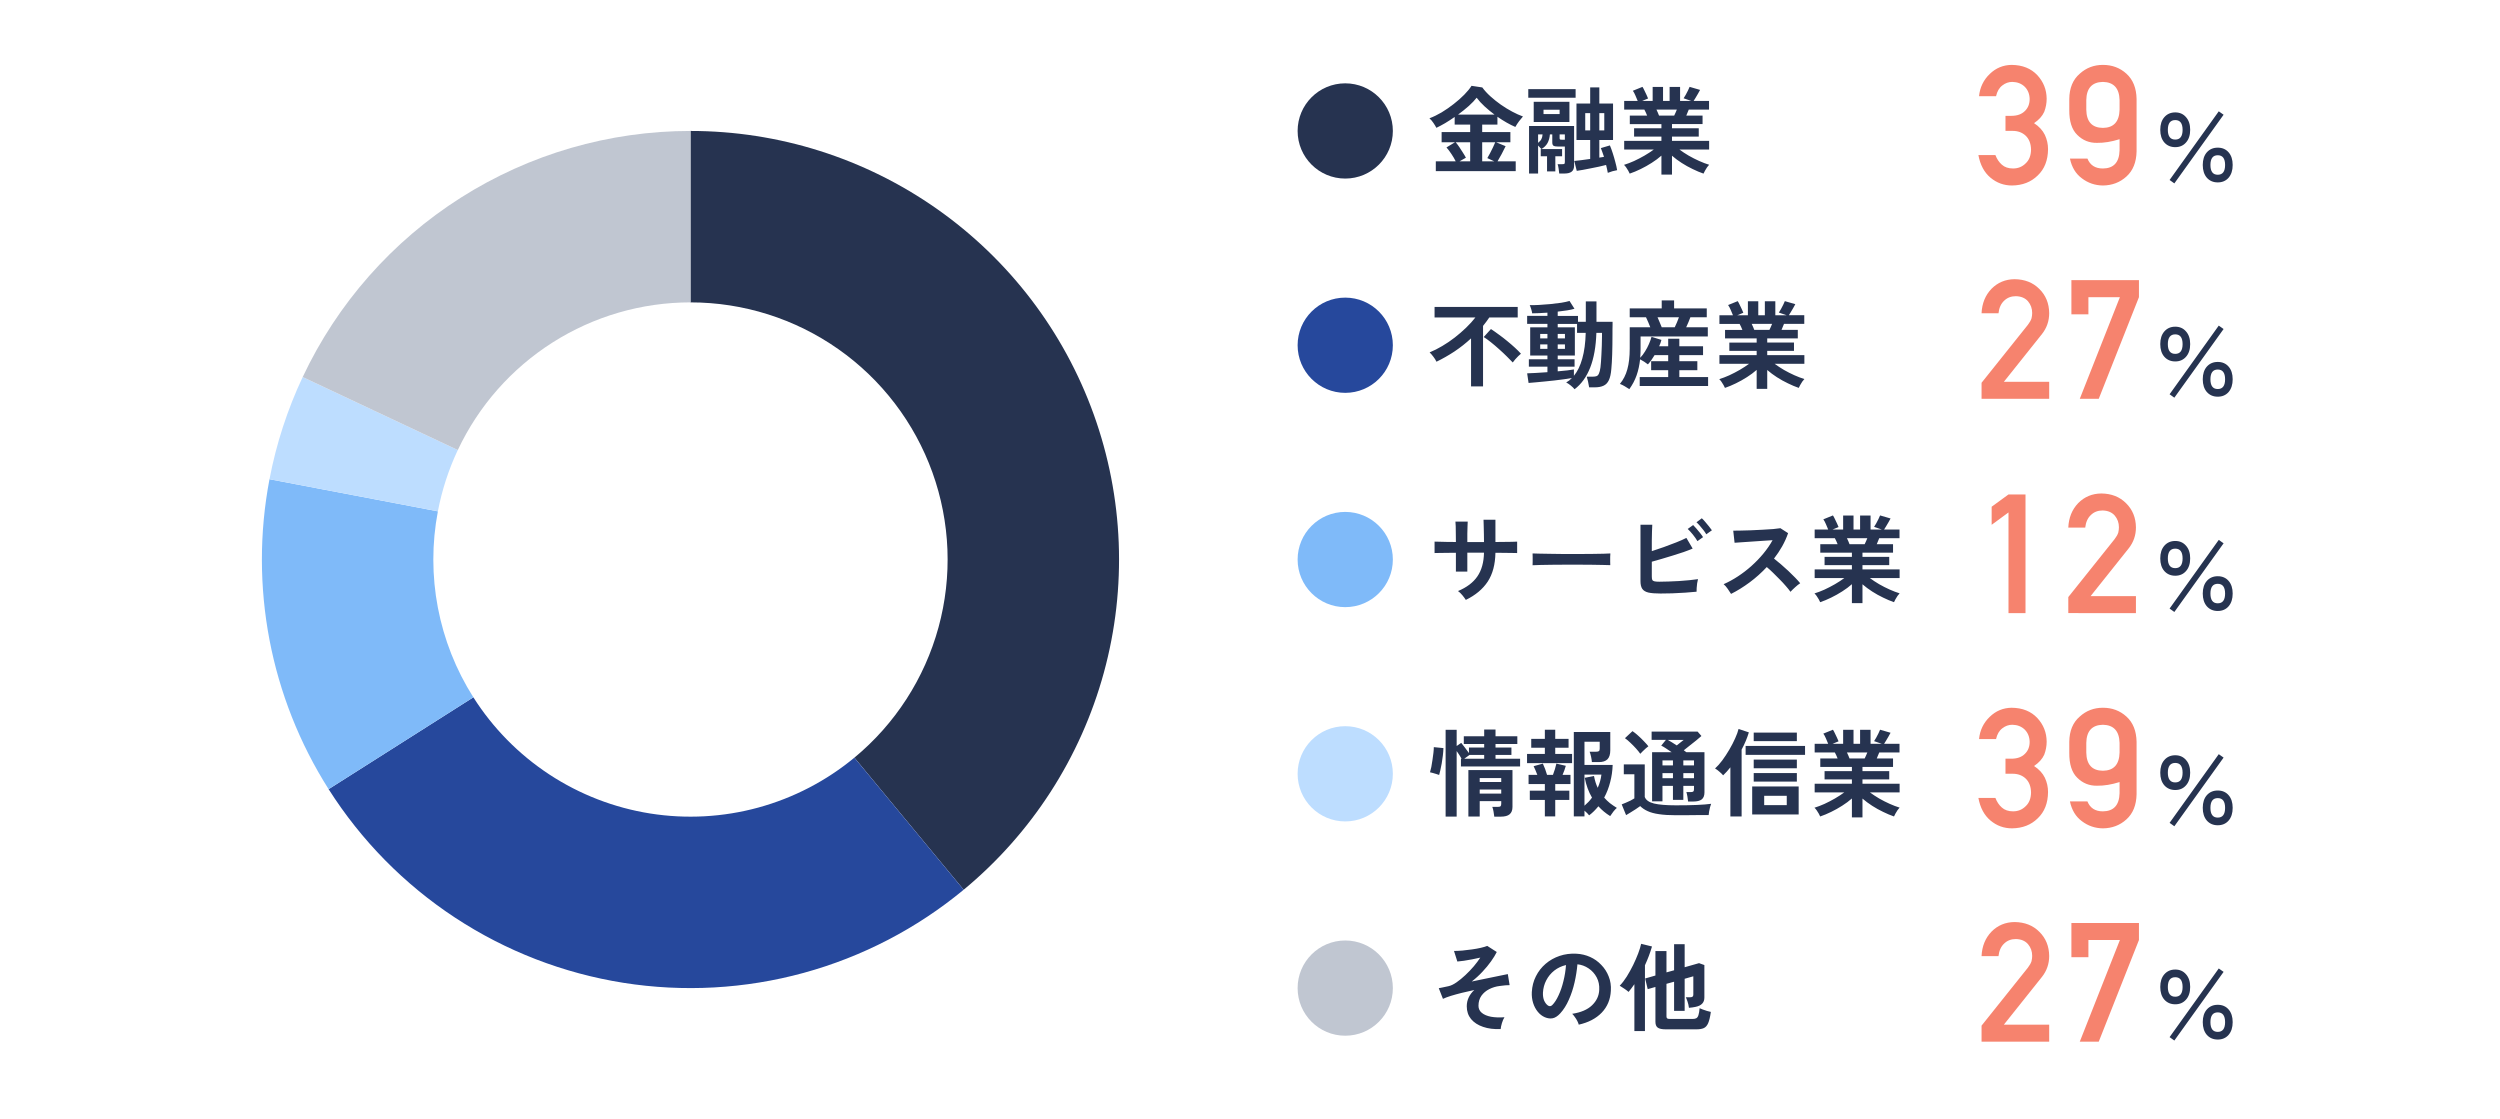 <svg fill="none" height="188" viewBox="0 0 420 188" width="420" xmlns="http://www.w3.org/2000/svg" xmlns:xlink="http://www.w3.org/1999/xlink"><clipPath id="a"><path d="m218 0h158v188h-158z"/></clipPath><mask id="b" height="172" maskUnits="userSpaceOnUse" width="420" x="0" y="9"><path d="m0 9h420v172h-420z" fill="#d9d9d9"/></mask><g mask="url(#b)"><path d="m116 22c14.819 0 29.276 4.572 41.4 13.093s21.324 20.575 26.343 34.518c5.02 13.943 5.615 29.095 1.705 43.388-3.91 14.293-12.135 27.032-23.553 36.478l-18.358-22.191c6.851-5.667 11.786-13.311 14.132-21.887 2.346-8.576 1.989-17.667-1.023-26.032s-8.531-15.598-15.806-20.711c-7.274-5.112-15.949-7.856-24.84-7.856z" fill="#263350"/><path d="m161.895 149.477c-7.873 6.513-17.041 11.275-26.896 13.971s-20.171 3.264-30.262 1.666c-10.092-1.599-19.727-5.326-28.267-10.936-8.54-5.609-15.787-12.972-21.262-21.598l24.317-15.432c3.285 5.176 7.633 9.593 12.757 12.959s10.905 5.602 16.96 6.561 12.244.618 18.157-.999c5.913-1.618 11.414-4.475 16.138-8.383z" fill="#26489c"/><path d="m55.208 132.58c-9.813-15.463-13.365-34.083-9.933-52.072l28.29 5.397c-2.059 10.793.072 21.965 5.96 31.243z" fill="#7fbaf9"/><path d="m45.275 80.508c1.132-5.933 3.006-11.7 5.577-17.165l26.059 12.262c-1.543 3.279-2.667 6.739-3.346 10.299z" fill="#bdddff"/><path d="m50.852 63.344c5.817-12.363 15.032-22.815 26.568-30.136s24.916-11.208 38.58-11.208v28.8c-8.198 0-16.226 2.333-23.148 6.725-6.922 4.393-12.45 10.664-15.941 18.081z" fill="#c0c6d1"/></g><g clip-path="url(#a)"><circle cx="226" cy="22" fill="#263350" r="8"/><path d="m241.216 28.752v-1.648h3.344c-.192-.395-.432-.805-.72-1.232-.288-.437-.565-.805-.832-1.104l1.424-.864h-2.24v-1.712h4.8v-1.264h-2.608v-1.28c-.533.373-1.067.72-1.6 1.04-.533.309-1.024.571-1.472.784-.117-.235-.283-.507-.496-.816-.203-.309-.427-.571-.672-.784.661-.245 1.344-.576 2.048-.992.704-.427 1.381-.896 2.032-1.408.661-.512 1.253-1.035 1.776-1.568s.928-1.029 1.216-1.488l1.808.272c.373.512.832 1.013 1.376 1.504s1.125.955 1.744 1.392c.629.437 1.264.827 1.904 1.168s1.243.613 1.808.816c-.203.224-.421.491-.656.8-.224.299-.432.619-.624.96-.939-.405-1.941-.976-3.008-1.712v1.312h-2.56v1.264h4.736v1.712h-2.384l1.584.656c-.203.427-.427.869-.672 1.328-.245.448-.475.853-.688 1.216h3.056v1.648zm3.744-9.504h6.112c-.587-.437-1.141-.896-1.664-1.376s-.965-.965-1.328-1.456c-.331.427-.773.891-1.328 1.392-.555.491-1.152.971-1.792 1.44zm4.048 7.856h2.032l-1.168-.544c.149-.235.304-.512.464-.832.171-.32.331-.64.48-.96.149-.331.277-.619.384-.864h-2.192zm-3.808 0h1.792v-3.2h-2.432c.203.235.411.512.624.832.213.309.416.624.608.944.203.309.363.581.48.816zm24.912 1.936c-.032-.192-.075-.405-.128-.64-.043-.224-.096-.453-.16-.688-.352.085-.752.181-1.2.288-.437.096-.885.187-1.344.272-.459.096-.896.181-1.312.256s-.773.133-1.072.176l-.416-1.664c.277-.021.656-.064 1.136-.128.491-.064 1.003-.133 1.536-.208v-3.184h-2.304v-6.128h2.304v-2.704h1.536v2.704h2.304v6.128h-2.304v2.96c.139-.021.272-.043.4-.064.139-.021.267-.043.384-.064-.085-.277-.176-.539-.272-.784-.085-.256-.171-.485-.256-.688l1.52-.448c.16.373.32.811.48 1.312.16.491.304.987.432 1.488.139.501.24.955.304 1.36-.213.032-.475.091-.784.176-.309.096-.571.187-.784.272zm-10.208-.24v-2.544h-1.056v-1.216h.112c-.075-.085-.165-.181-.272-.288-.096-.107-.192-.208-.288-.304v4.704h-1.52v-7.984h7.568v6.64c0 .469-.133.811-.4 1.024s-.672.32-1.216.32h-.88c-.011-.203-.043-.464-.096-.784-.043-.309-.101-.571-.176-.784h.752c.181 0 .304-.016.368-.048.064-.043.096-.149.096-.32v-2.592h-1.056c-.395 0-.672-.043-.832-.128-.149-.096-.224-.277-.224-.544v-1.376h-.4c-.043.555-.176 1.04-.4 1.456-.224.405-.565.741-1.024 1.008h3.472v1.216h-1.136v2.544zm-2.24-8.304v-3.392h6v3.392zm-.912-4.08v-1.44h7.952v1.44zm9.568 5.488h.832v-2.896h-.832zm2.368 0h.832v-2.896h-.832zm-9.376-2.736h2.704v-.736h-2.704zm3.072 4.304h.512v-.896h-.88v.624c0 .107.021.181.064.224.043.032.144.048.304.048zm-3.984.528c.277-.224.464-.437.56-.64.107-.203.171-.464.192-.784h-.752zm20.72 5.328v-3.184c-.48.427-1.024.832-1.632 1.216-.597.384-1.216.731-1.856 1.04-.629.309-1.243.565-1.84.768-.053-.128-.133-.288-.24-.48-.107-.181-.224-.368-.352-.56-.128-.181-.251-.325-.368-.432.523-.16 1.083-.373 1.68-.64.597-.277 1.184-.581 1.76-.912.587-.341 1.109-.683 1.568-1.024h-4.976v-1.456h6.256v-.72h-4.592v-1.392h4.592v-.704h-5.312v-1.424h2.912c-.075-.181-.149-.357-.224-.528-.075-.181-.155-.341-.24-.48h-3.392v-1.456h2.272c-.107-.277-.235-.581-.384-.912-.139-.331-.283-.597-.432-.8l1.616-.656c.107.16.219.368.336.624.128.245.245.491.352.736.107.235.192.432.256.592l-1.008.416h1.776v-2.352h1.744v2.352h1.104v-2.352h1.76v2.352h1.888l-1.296-.448c.107-.149.224-.341.352-.576.139-.245.267-.491.384-.736.128-.256.219-.459.272-.608l1.76.512c-.096.181-.213.395-.352.64s-.277.48-.416.704c-.128.213-.235.384-.32.512h2.592v1.456h-3.408c-.139.363-.277.699-.416 1.008h2.736v1.424h-5.136v.704h4.496v1.392h-4.496v.72h6.24v1.456h-4.992c.459.341.976.683 1.552 1.024.576.331 1.163.629 1.76.896s1.157.48 1.68.64c-.107.107-.224.251-.352.432-.128.192-.245.384-.352.576s-.187.352-.24.48c-.587-.203-1.195-.459-1.824-.768-.629-.299-1.243-.64-1.84-1.024s-1.141-.789-1.632-1.216v3.168zm-.4-9.904h2.544c.075-.149.149-.309.224-.48.075-.181.149-.357.224-.528h-3.424c.085.171.165.347.24.528s.139.341.192.48z" fill="#263350"/><path d="m336.922 21.99v-2.529h.984c.976 0 1.732-.269 2.27-.807.538-.519.806-1.194.806-2.023-.018-.839-.296-1.527-.834-2.064-.537-.519-1.23-.788-2.078-.807-.61 0-1.166.196-1.668.588-.528.392-.884.998-1.066 1.818h-2.857c.145-1.476.742-2.721 1.791-3.732 1.029-1.003 2.26-1.513 3.691-1.531 1.814.018 3.254.597 4.32 1.736 1.021 1.112 1.541 2.425 1.559 3.938 0 .766-.137 1.504-.41 2.215-.319.711-.889 1.344-1.709 1.9.838.547 1.444 1.203 1.818 1.969.356.766.533 1.568.533 2.406-.018 1.869-.597 3.341-1.736 4.416-1.121 1.103-2.561 1.663-4.32 1.682-1.358 0-2.562-.438-3.61-1.312s-1.727-2.142-2.037-3.801h2.858c.255.665.615 1.203 1.08 1.613.474.428 1.103.642 1.886.642.839 0 1.545-.287 2.119-.861.584-.538.885-1.303.903-2.297-.018-1.012-.319-1.796-.903-2.352-.574-.538-1.303-.807-2.187-.807zm10.718-3.527v-1.832c.018-1.841.606-3.259 1.763-4.252 1.085-.984 2.379-1.477 3.883-1.477 1.549 0 2.867.492 3.951 1.477 1.103.994 1.673 2.411 1.709 4.252v8.791c-.036 1.832-.606 3.245-1.709 4.238-1.084.984-2.402 1.486-3.951 1.504-1.322-.018-2.497-.419-3.527-1.203-1.039-.766-1.709-1.873-2.01-3.322h2.939c.447 1.112 1.313 1.668 2.598 1.668 1.814-.018 2.748-1.034 2.803-3.049v-1.873c-1.358.428-2.625.633-3.801.615-1.294.018-2.397-.428-3.309-1.34-.911-.884-1.358-2.283-1.339-4.197zm2.857-1.654v1.627c.036 2.014.966 3.031 2.789 3.049 1.814-.018 2.748-1.034 2.803-3.049v-1.627c-.055-1.996-.989-3.012-2.803-3.049-1.823.036-2.753 1.053-2.789 3.049z" fill="#f6836e"/><path d="m372.584 30.644c-.756 0-1.367-.261-1.834-.784-.457-.532-.686-1.246-.686-2.142s.229-1.605.686-2.128c.467-.523 1.078-.784 1.834-.784s1.363.261 1.82.784.686 1.232.686 2.128-.229 1.61-.686 2.142c-.457.523-1.064.784-1.82.784zm-7.14-5.922c-.756 0-1.367-.261-1.834-.784-.457-.523-.686-1.232-.686-2.128s.229-1.605.686-2.128c.467-.532 1.078-.798 1.834-.798.747 0 1.349.266 1.806.798.467.523.7 1.232.7 2.128s-.233 1.605-.7 2.128c-.457.523-1.059.784-1.806.784zm-.154 6.09-.798-.574 8.26-11.536.812.574zm.154-7.364c.821 0 1.232-.546 1.232-1.638s-.411-1.638-1.232-1.638c-.831 0-1.246.546-1.246 1.638s.415 1.638 1.246 1.638zm7.14 5.908c.821 0 1.232-.546 1.232-1.638s-.411-1.638-1.232-1.638-1.232.546-1.232 1.638.411 1.638 1.232 1.638z" fill="#263350"/><circle cx="226" cy="58" fill="#26489c" r="8"/><path d="m247.136 64.912v-8.064c-.875.811-1.808 1.547-2.8 2.208-.992.651-1.995 1.221-3.008 1.712-.128-.277-.304-.56-.528-.848-.213-.288-.421-.528-.624-.72.704-.288 1.413-.645 2.128-1.072.725-.427 1.424-.901 2.096-1.424.683-.533 1.317-1.083 1.904-1.648.597-.576 1.12-1.152 1.568-1.728h-6.864v-1.76h13.968v1.76h-4.768c-.16.245-.331.485-.512.72-.171.235-.352.469-.544.704v10.16zm7.008-4.016c-.256-.277-.587-.613-.992-1.008-.395-.395-.827-.8-1.296-1.216-.469-.427-.933-.821-1.392-1.184-.448-.363-.848-.651-1.2-.864l1.216-1.344c.427.277.875.592 1.344.944.48.341.949.704 1.408 1.088.459.373.885.741 1.28 1.104s.731.699 1.008 1.008c-.117.096-.267.229-.448.4-.171.171-.341.352-.512.544-.16.192-.299.368-.416.528zm10.384 4.496c-.139-.181-.352-.389-.64-.624s-.544-.405-.768-.512c.181-.107.352-.219.512-.336.16-.128.309-.267.448-.416-.363.064-.8.133-1.312.208s-1.056.144-1.632.208-1.141.123-1.696.176c-.555.064-1.061.112-1.52.144-.459.043-.832.075-1.12.096l-.24-1.616c.352-.011.832-.032 1.44-.064.619-.043 1.275-.085 1.968-.128v-.928h-3.12v-1.248h3.12v-.624h-2.896v-4.736h2.896v-.576h-3.408v-1.344h3.408v-.544c-.48.032-.944.059-1.392.08-.437.021-.827.032-1.168.032-.021-.181-.075-.411-.16-.688-.085-.288-.171-.517-.256-.688.416.011.928 0 1.536-.032s1.243-.08 1.904-.144 1.28-.139 1.856-.224c.576-.096 1.04-.197 1.392-.304l.832 1.312c-.32.096-.731.187-1.232.272-.491.075-1.019.144-1.584.208v.72h3.408v.992h1.312v-3.424h1.792v3.424h2.704v.496c0 .245-.005.512-.016.8v.768c0 1.259-.016 2.389-.048 3.392s-.08 1.824-.144 2.464c-.064.811-.203 1.44-.416 1.888s-.512.757-.896.928c-.384.181-.869.272-1.456.272h-.96c-.043-.309-.107-.645-.192-1.008-.085-.352-.155-.613-.208-.784h1.024c.267 0 .48-.032.64-.096s.288-.208.384-.432c.107-.224.192-.571.256-1.04.064-.533.117-1.259.16-2.176.053-.928.085-1.936.096-3.024v-.592h-.944c-.075 2.315-.421 4.261-1.04 5.84-.619 1.568-1.493 2.779-2.624 3.632zm-.112-2.256c.608-.736 1.077-1.701 1.408-2.896.341-1.205.533-2.645.576-4.32h-1.456v-1.504h-3.248v.576h2.88v4.736h-2.88v.624h2.832v1.248h-2.832v.784c.597-.053 1.141-.107 1.632-.16.491-.064.853-.117 1.088-.16zm-5.664-4.528h1.216v-.752h-1.216zm2.944 0h1.216v-.752h-1.216zm-2.944-1.76h1.216v-.752h-1.216zm2.944 0h1.216v-.752h-1.216zm12.032 8.528c-.235-.16-.491-.32-.768-.48-.267-.16-.539-.293-.816-.4.576-.693.992-1.509 1.248-2.448.267-.949.4-2.112.4-3.488v-3.584h3.456c-.107-.277-.224-.565-.352-.864-.128-.309-.251-.581-.368-.816h-2.736v-1.488h5.376v-1.344h2.08v1.344h5.488v1.488h-2.752c-.085.245-.192.517-.32.816-.117.299-.245.587-.384.864h3.632v1.552h-11.296v2.032c0 .267-.005.533-.016.8-.011.256-.027.507-.048.752.299-.309.571-.667.816-1.072.256-.405.475-.821.656-1.248.192-.437.336-.837.432-1.2l1.664.512c-.043.171-.096.347-.16.528s-.139.363-.224.544h1.52v-1.264h1.872v1.264h3.984v1.488h-3.984v1.024h3.024v1.504h-3.024v1.152h4.832v1.504h-11.488v-1.504h4.784v-1.152h-2.864v-1.504h2.864v-1.024h-2.288c-.171.277-.347.549-.528.816-.181.256-.379.501-.592.736-.171-.139-.379-.288-.624-.448s-.475-.293-.688-.4c-.107.981-.304 1.883-.592 2.704-.288.811-.693 1.579-1.216 2.304zm5.44-10.4h2.192c.117-.245.24-.517.368-.816.128-.309.24-.597.336-.864h-3.6c.128.267.251.555.368.864.128.299.24.571.336.816zm15.952 10.352v-3.184c-.48.427-1.024.832-1.632 1.216-.597.384-1.216.731-1.856 1.04-.629.309-1.243.565-1.84.768-.053-.128-.133-.288-.24-.48-.107-.181-.224-.368-.352-.56-.128-.181-.251-.325-.368-.432.523-.16 1.083-.373 1.68-.64.597-.277 1.184-.581 1.76-.912.587-.341 1.109-.683 1.568-1.024h-4.976v-1.456h6.256v-.72h-4.592v-1.392h4.592v-.704h-5.312v-1.424h2.912c-.075-.181-.149-.357-.224-.528-.075-.181-.155-.341-.24-.48h-3.392v-1.456h2.272c-.107-.277-.235-.581-.384-.912-.139-.331-.283-.597-.432-.8l1.616-.656c.107.16.219.368.336.624.128.245.245.491.352.736.107.235.192.432.256.592l-1.008.416h1.776v-2.352h1.744v2.352h1.104v-2.352h1.76v2.352h1.888l-1.296-.448c.107-.149.224-.341.352-.576.139-.245.267-.491.384-.736.128-.256.219-.459.272-.608l1.76.512c-.096.181-.213.395-.352.64s-.277.48-.416.704c-.128.213-.235.384-.32.512h2.592v1.456h-3.408c-.139.363-.277.699-.416 1.008h2.736v1.424h-5.136v.704h4.496v1.392h-4.496v.72h6.24v1.456h-4.992c.459.341.976.683 1.552 1.024.576.331 1.163.629 1.76.896s1.157.48 1.68.64c-.107.107-.224.251-.352.432-.128.192-.245.384-.352.576s-.187.352-.24.48c-.587-.203-1.195-.459-1.824-.768-.629-.299-1.243-.64-1.84-1.024s-1.141-.789-1.632-1.216v3.168zm-.4-9.904h2.544c.075-.149.149-.309.224-.48.075-.181.149-.357.224-.528h-3.424c.085.171.165.347.24.528s.139.341.192.48z" fill="#263350"/><path d="m332.902 67v-2.693l7.78-9.734c.3-.392.506-.756.615-1.094.073-.319.109-.62.109-.902 0-.747-.232-1.399-.697-1.955-.483-.556-1.167-.843-2.051-.861-.784 0-1.435.251-1.955.752-.538.501-.857 1.208-.957 2.119h-2.844c.073-1.659.629-3.031 1.668-4.115 1.048-1.057 2.338-1.595 3.869-1.613 1.714.018 3.104.565 4.17 1.641 1.085 1.066 1.636 2.42 1.655 4.061 0 1.312-.401 2.479-1.203 3.5l-6.413 8.039h7.616v2.857zm15.093-14.191v-5.742h11.348v2.857l-6.754 17.076h-3.186l6.74-17.076h-5.291v2.885z" fill="#f6836e"/><path d="m372.584 66.644c-.756 0-1.367-.261-1.834-.784-.457-.532-.686-1.246-.686-2.142s.229-1.605.686-2.128c.467-.523 1.078-.784 1.834-.784s1.363.261 1.82.784.686 1.232.686 2.128-.229 1.61-.686 2.142c-.457.523-1.064.784-1.82.784zm-7.14-5.922c-.756 0-1.367-.261-1.834-.784-.457-.523-.686-1.232-.686-2.128s.229-1.605.686-2.128c.467-.532 1.078-.798 1.834-.798.747 0 1.349.266 1.806.798.467.523.7 1.232.7 2.128s-.233 1.605-.7 2.128c-.457.523-1.059.784-1.806.784zm-.154 6.09-.798-.574 8.26-11.536.812.574zm.154-7.364c.821 0 1.232-.546 1.232-1.638s-.411-1.638-1.232-1.638c-.831 0-1.246.546-1.246 1.638s.415 1.638 1.246 1.638zm7.14 5.908c.821 0 1.232-.546 1.232-1.638s-.411-1.638-1.232-1.638-1.232.546-1.232 1.638.411 1.638 1.232 1.638z" fill="#263350"/><circle cx="226" cy="94" fill="#7fbaf9" r="8"/><path d="m246.256 100.784c-.139-.224-.331-.485-.576-.784-.245-.299-.491-.533-.736-.704 1.461-.608 2.544-1.424 3.248-2.448.715-1.035 1.088-2.368 1.12-4h-2.8v3.184h-1.92v-3.168c-.523 0-1.029.005-1.52.016-.48 0-.907.005-1.28.016-.363 0-.624.005-.784.016v-1.92c.117 0 .352.005.704.016.363.011.795.021 1.296.032.512 0 1.04.005 1.584.016 0-.491-.005-.965-.016-1.424 0-.459-.005-.864-.016-1.216-.011-.363-.027-.624-.048-.784h2.064c-.011.16-.021.421-.032.784s-.021.779-.032 1.248v1.408h2.8c0-.373-.005-.8-.016-1.28s-.021-.944-.032-1.392c-.011-.459-.021-.821-.032-1.088h2v3.744c.523-.011 1.024-.016 1.504-.016.491-.011.923-.016 1.296-.016.384-.011.667-.021.848-.032v1.92c-.171-.011-.448-.016-.832-.016-.373-.011-.805-.016-1.296-.016-.491-.011-.997-.016-1.52-.016-.032 1.963-.464 3.579-1.296 4.848-.832 1.259-2.059 2.283-3.68 3.072zm11.216-5.824c.011-.149.016-.352.016-.608s0-.512 0-.768-.005-.459-.016-.608c.203.011.56.021 1.072.032.523.011 1.141.021 1.856.032.725.011 1.499.021 2.32.032h2.464c.821 0 1.595-.005 2.32-.016.736-.011 1.371-.021 1.904-.032s.912-.027 1.136-.048c-.011.139-.021.336-.032.592v.784c.011.256.016.453.016.592-.267-.011-.661-.021-1.184-.032-.512-.011-1.115-.021-1.808-.032-.683-.011-1.413-.016-2.192-.016-.768 0-1.547 0-2.336 0s-1.541.005-2.256.016-1.36.021-1.936.032c-.565.011-1.013.027-1.344.048zm21.488 4.752c-.853 0-1.525-.053-2.016-.16-.491-.117-.837-.325-1.04-.624s-.304-.736-.304-1.312v-9.456h1.984c-.011.256-.027.619-.048 1.088-.011.459-.021.981-.032 1.568v1.776c.64-.203 1.317-.432 2.032-.688.725-.256 1.419-.517 2.08-.784.672-.267 1.237-.517 1.696-.752l1.056 1.792c-.448.192-.96.389-1.536.592-.565.192-1.163.384-1.792.576s-1.248.379-1.856.56c-.608.171-1.168.331-1.68.48v2.496c0 .245.027.432.08.56.064.117.187.197.368.24s.448.064.8.064c.459 0 .976-.011 1.552-.032s1.168-.048 1.776-.08c.608-.043 1.189-.091 1.744-.144s1.035-.112 1.44-.176c-.053.192-.101.427-.144.704-.032.267-.059.533-.08.8-.011.256-.016.459-.016.608-.565.053-1.205.107-1.92.16-.715.043-1.435.08-2.16.112-.725.021-1.387.032-1.984.032zm6.208-8.8c-.192-.341-.448-.709-.768-1.104s-.608-.709-.864-.944l.912-.656c.149.139.331.336.544.592.224.245.437.501.64.768.213.267.373.491.48.672zm1.488-1.152c-.128-.224-.288-.459-.48-.704-.192-.256-.395-.501-.608-.736-.203-.235-.389-.427-.56-.576l.896-.672c.16.139.347.336.56.592.224.245.437.501.64.768.213.256.379.475.496.656zm4.16 10.016c-.139-.235-.325-.517-.56-.848-.224-.331-.453-.592-.688-.784.8-.352 1.6-.789 2.4-1.312s1.563-1.109 2.288-1.76c.736-.661 1.403-1.355 2-2.08.608-.736 1.12-1.483 1.536-2.24-.523.032-1.099.069-1.728.112-.619.043-1.237.085-1.856.128-.608.032-1.163.069-1.664.112-.491.032-.869.059-1.136.08l-.224-2.032c.267 0 .667-.005 1.2-.016s1.131-.027 1.792-.048c.661-.032 1.317-.064 1.968-.096.661-.032 1.253-.069 1.776-.112.533-.053.928-.101 1.184-.144l1.296.832c-.256.747-.587 1.483-.992 2.208-.405.715-.864 1.403-1.376 2.064.373.288.768.613 1.184.976.427.363.843.736 1.248 1.12s.779.752 1.12 1.104.624.667.848.944c-.267.171-.549.395-.848.672-.299.267-.56.523-.784.768-.203-.288-.464-.613-.784-.976-.32-.373-.667-.747-1.04-1.12-.363-.384-.731-.752-1.104-1.104-.373-.363-.725-.683-1.056-.96-.885.949-1.845 1.808-2.88 2.576s-2.075 1.413-3.12 1.936zm20.304 1.552v-3.184c-.48.427-1.024.832-1.632 1.216-.597.384-1.216.731-1.856 1.04-.629.309-1.243.565-1.84.768-.053-.128-.133-.288-.24-.48-.107-.181-.224-.368-.352-.56-.128-.181-.251-.325-.368-.432.523-.16 1.083-.373 1.68-.64.597-.277 1.184-.581 1.76-.912.587-.341 1.109-.683 1.568-1.024h-4.976v-1.456h6.256v-.72h-4.592v-1.392h4.592v-.704h-5.312v-1.424h2.912c-.075-.181-.149-.357-.224-.528-.075-.181-.155-.341-.24-.48h-3.392v-1.456h2.272c-.107-.277-.235-.581-.384-.912-.139-.331-.283-.597-.432-.8l1.616-.656c.107.16.219.368.336.624.128.245.245.491.352.736.107.235.192.432.256.592l-1.008.416h1.776v-2.352h1.744v2.352h1.104v-2.352h1.76v2.352h1.888l-1.296-.448c.107-.149.224-.341.352-.576.139-.245.267-.491.384-.736.128-.256.219-.459.272-.608l1.76.512c-.096.181-.213.395-.352.64s-.277.48-.416.704c-.128.213-.235.384-.32.512h2.592v1.456h-3.408c-.139.363-.277.699-.416 1.008h2.736v1.424h-5.136v.704h4.496v1.392h-4.496v.72h6.24v1.456h-4.992c.459.341.976.683 1.552 1.024.576.331 1.163.629 1.76.896s1.157.48 1.68.64c-.107.107-.224.251-.352.432-.128.192-.245.384-.352.576s-.187.352-.24.48c-.587-.203-1.195-.459-1.824-.768-.629-.299-1.243-.64-1.84-1.024s-1.141-.789-1.632-1.216v3.168zm-.4-9.904h2.544c.075-.149.149-.309.224-.48.075-.181.149-.357.224-.528h-3.424c.085.171.165.347.24.528s.139.341.192.48z" fill="#263350"/><path d="m337.428 86.088-2.83 2.078v-3.035l2.83-2.064h2.857v19.934h-2.857zm10.047 16.912v-2.693l7.78-9.735c.301-.392.506-.756.615-1.094.073-.319.109-.62.109-.902 0-.747-.232-1.399-.697-1.955-.483-.556-1.167-.843-2.051-.861-.784 0-1.435.251-1.955.752-.538.501-.857 1.208-.957 2.119h-2.844c.073-1.659.629-3.031 1.668-4.115 1.049-1.057 2.338-1.595 3.87-1.613 1.713.018 3.103.565 4.169 1.641 1.085 1.066 1.637 2.42 1.655 4.061 0 1.312-.401 2.479-1.203 3.5l-6.412 8.04h7.615v2.857z" fill="#f6836e"/><path d="m372.584 102.644c-.756 0-1.367-.261-1.834-.784-.457-.532-.686-1.246-.686-2.142s.229-1.605.686-2.128c.467-.523 1.078-.784 1.834-.784s1.363.261 1.82.784.686 1.232.686 2.128-.229 1.61-.686 2.142c-.457.523-1.064.784-1.82.784zm-7.14-5.922c-.756 0-1.367-.261-1.834-.784-.457-.523-.686-1.232-.686-2.128s.229-1.605.686-2.128c.467-.532 1.078-.798 1.834-.798.747 0 1.349.266 1.806.798.467.523.7 1.232.7 2.128s-.233 1.605-.7 2.128c-.457.523-1.059.784-1.806.784zm-.154 6.09-.798-.574 8.26-11.536.812.574zm.154-7.364c.821 0 1.232-.546 1.232-1.638s-.411-1.638-1.232-1.638c-.831 0-1.246.546-1.246 1.638s.415 1.638 1.246 1.638zm7.14 5.908c.821 0 1.232-.546 1.232-1.638s-.411-1.638-1.232-1.638-1.232.546-1.232 1.638.411 1.638 1.232 1.638z" fill="#263350"/><circle cx="226" cy="130" fill="#bdddff" r="8"/><path d="m242.864 137.184v-14.576h1.856v2.72l.768-.528c.192.224.411.507.656.848.256.331.469.619.64.864v-.928h2.56v-.592h-3.424v-1.296h3.424v-1.136h1.904v1.136h3.664v1.296h-3.664v.592h2.672v1.248h-2.672v.64h4.128v1.296h-9.936v-1.296h.112c-.107-.192-.235-.405-.384-.64s-.299-.453-.448-.656v11.008zm8.176.016c-.021-.256-.064-.544-.128-.864-.053-.32-.123-.581-.208-.784h.976c.213 0 .352-.037.416-.112.075-.075.112-.213.112-.416v-.432h-3.616v2.592h-1.904v-7.808h7.408v6.192c0 .555-.16.965-.48 1.232-.309.267-.811.4-1.504.4zm-9.264-7.008c-.117-.053-.277-.107-.48-.16-.192-.064-.389-.123-.592-.176-.192-.053-.347-.091-.464-.112.075-.235.149-.533.224-.896.075-.373.139-.768.192-1.184.064-.416.117-.811.16-1.184.043-.384.064-.704.064-.96l1.616.16c-.011.373-.043.789-.096 1.248-.053.448-.117.891-.192 1.328s-.155.832-.24 1.184c-.075.341-.139.592-.192.752zm6.816 3.136h3.616v-.688h-3.616zm0-1.952h3.616v-.656h-3.616zm-2.608-3.904h3.36v-.64h-2.464zm18.416 9.68v-14.176h6.128v3.072c0 .693-.16 1.2-.48 1.52-.32.309-.795.464-1.424.464h-1.184c-.021-.277-.069-.587-.144-.928s-.155-.613-.24-.816h1.104c.203 0 .352-.032.448-.096s.144-.197.144-.4v-1.184h-2.56v3.904h4.736c-.032.992-.171 1.952-.416 2.88-.235.928-.571 1.797-1.008 2.608.288.331.608.64.96.928.363.277.752.544 1.168.8-.171.139-.363.341-.576.608-.213.277-.395.533-.544.768-.747-.459-1.408-1.008-1.984-1.648-.235.288-.48.56-.736.816s-.528.491-.816.704c-.192-.245-.453-.507-.784-.784v.96zm-4.864 0v-2.768h-2.528v-1.552h2.528v-1.104h-2.736v-1.552h1.472c-.096-.267-.203-.533-.32-.8-.107-.267-.208-.485-.304-.656l1.552-.432c.117.235.245.539.384.912s.245.699.32.976h.992c.117-.299.229-.624.336-.976s.187-.656.24-.912l1.584.368c-.064.224-.144.475-.24.752-.096.267-.197.523-.304.768h1.328v1.552h-2.56v1.104h2.368v1.552h-2.368v2.768zm-2.992-8.944v-1.552h2.992v-1.04h-2.288v-1.488h2.288v-1.536h1.744v1.536h2.24v1.488h-2.24v1.04h2.832v1.552zm9.648 7.152c.235-.203.459-.416.672-.64s.411-.464.592-.72c-.288-.491-.533-1.013-.736-1.568s-.363-1.141-.48-1.76l1.552-.304c.139.747.347 1.408.624 1.984.32-.704.528-1.445.624-2.224h-2.848zm17.408-.704c-.021-.235-.059-.512-.112-.832s-.112-.571-.176-.752h.736c.203 0 .341-.032.416-.096.085-.064.128-.197.128-.4v-.544h-1.792v2.352h-1.744v-2.352h-1.76v2.592h-1.744v-8.256h3.28c-.309-.224-.619-.432-.928-.624-.299-.203-.571-.363-.816-.48l.784-.96h-2.4v-1.392h7.728l.64.736c-.235.213-.523.459-.864.736s-.699.56-1.072.848c-.363.288-.704.56-1.024.816.075.053.144.107.208.16.075.053.149.107.224.16h3.04v6.752c0 .544-.155.939-.464 1.184-.309.235-.779.352-1.408.352zm-2.032 2.304c-1.131 0-2.08-.059-2.848-.176-.768-.107-1.403-.277-1.904-.512-.501-.224-.923-.507-1.264-.848-.203.149-.448.32-.736.512-.277.181-.565.363-.864.544-.288.181-.544.336-.768.464l-.736-1.808c.181-.064.405-.155.672-.272.277-.117.549-.24.816-.368.267-.139.48-.261.64-.368v-4.048h-1.776v-1.664h3.52v5.472c.192.523.709.891 1.552 1.104.853.203 2.085.304 3.696.304 1.365 0 2.539-.021 3.52-.064s1.776-.107 2.384-.192c-.053.117-.112.299-.176.544-.064.235-.117.475-.16.72-.043.256-.069.464-.08.624-.299 0-.688 0-1.168 0-.48.011-.992.016-1.536.016-.533.011-1.045.016-1.536.016s-.907 0-1.248 0zm-6-10.32c-.181-.267-.421-.565-.72-.896s-.613-.651-.944-.96c-.331-.32-.635-.576-.912-.768l1.264-1.184c.267.171.571.411.912.72.352.309.688.635 1.008.976.32.331.571.613.752.848-.107.075-.251.192-.432.352s-.357.325-.528.496-.304.309-.4.416zm7.232 4.096h1.792v-.848h-1.792zm0-2.144h1.792v-.848h-1.792zm-3.504 2.144h1.76v-.848h-1.76zm0-2.144h1.76v-.848h-1.76zm2.4-3.36c.213-.171.427-.341.64-.512s.389-.309.528-.416h-2.672c.213.117.448.256.704.416.267.16.533.331.8.512zm12.672 11.6v-4.704h7.808v4.704zm-3.664.336v-8.256c-.203.256-.405.496-.608.72s-.405.432-.608.624c-.16-.192-.368-.395-.624-.608-.245-.224-.491-.405-.736-.544.395-.352.8-.805 1.216-1.36.416-.565.811-1.168 1.184-1.808.384-.651.709-1.28.976-1.888.277-.608.469-1.136.576-1.584l1.728.576c-.288.96-.693 1.925-1.216 2.896v11.232zm2.56-10.352v-1.504h9.984v1.504zm1.36 2.256v-1.456h7.248v1.456zm0 2.24v-1.44h7.248v1.44zm0-6.8v-1.44h7.248v1.44zm1.76 10.752h3.792v-1.568h-3.792zm14.736 2.064v-3.184c-.48.427-1.024.832-1.632 1.216-.597.384-1.216.731-1.856 1.04-.629.309-1.243.565-1.84.768-.053-.128-.133-.288-.24-.48-.107-.181-.224-.368-.352-.56-.128-.181-.251-.325-.368-.432.523-.16 1.083-.373 1.68-.64.597-.277 1.184-.581 1.76-.912.587-.341 1.109-.683 1.568-1.024h-4.976v-1.456h6.256v-.72h-4.592v-1.392h4.592v-.704h-5.312v-1.424h2.912c-.075-.181-.149-.357-.224-.528-.075-.181-.155-.341-.24-.48h-3.392v-1.456h2.272c-.107-.277-.235-.581-.384-.912-.139-.331-.283-.597-.432-.8l1.616-.656c.107.16.219.368.336.624.128.245.245.491.352.736.107.235.192.432.256.592l-1.008.416h1.776v-2.352h1.744v2.352h1.104v-2.352h1.76v2.352h1.888l-1.296-.448c.107-.149.224-.341.352-.576.139-.245.267-.491.384-.736.128-.256.219-.459.272-.608l1.76.512c-.096.181-.213.395-.352.64s-.277.48-.416.704c-.128.213-.235.384-.32.512h2.592v1.456h-3.408c-.139.363-.277.699-.416 1.008h2.736v1.424h-5.136v.704h4.496v1.392h-4.496v.72h6.24v1.456h-4.992c.459.341.976.683 1.552 1.024.576.331 1.163.629 1.76.896s1.157.48 1.68.64c-.107.107-.224.251-.352.432-.128.192-.245.384-.352.576s-.187.352-.24.48c-.587-.203-1.195-.459-1.824-.768-.629-.299-1.243-.64-1.84-1.024s-1.141-.789-1.632-1.216v3.168zm-.4-9.904h2.544c.075-.149.149-.309.224-.48.075-.181.149-.357.224-.528h-3.424c.085.171.165.347.24.528s.139.341.192.48z" fill="#263350"/><path d="m336.922 129.99v-2.529h.984c.976 0 1.732-.269 2.27-.807.538-.519.806-1.194.806-2.023-.018-.839-.296-1.527-.834-2.065-.537-.519-1.23-.788-2.078-.806-.61 0-1.166.196-1.668.588-.528.392-.884.998-1.066 1.818h-2.857c.145-1.477.742-2.721 1.791-3.732 1.029-1.003 2.26-1.513 3.691-1.532 1.814.019 3.254.597 4.32 1.737 1.021 1.112 1.541 2.424 1.559 3.937 0 .766-.137 1.504-.41 2.215-.319.711-.889 1.344-1.709 1.9.838.547 1.444 1.204 1.818 1.969.356.766.533 1.568.533 2.406-.018 1.869-.597 3.341-1.736 4.416-1.121 1.103-2.561 1.664-4.32 1.682-1.358 0-2.562-.437-3.61-1.312s-1.727-2.142-2.037-3.801h2.858c.255.665.615 1.203 1.08 1.613.474.428 1.103.643 1.886.643.839 0 1.545-.287 2.119-.862.584-.537.885-1.303.903-2.297-.018-1.011-.319-1.795-.903-2.351-.574-.538-1.303-.807-2.187-.807zm10.718-3.527v-1.832c.018-1.841.606-3.259 1.763-4.252 1.085-.984 2.379-1.477 3.883-1.477 1.549 0 2.867.493 3.951 1.477 1.103.993 1.673 2.411 1.709 4.252v8.791c-.036 1.832-.606 3.245-1.709 4.238-1.084.985-2.402 1.486-3.951 1.504-1.322-.018-2.497-.419-3.527-1.203-1.039-.766-1.709-1.873-2.01-3.322h2.939c.447 1.112 1.313 1.668 2.598 1.668 1.814-.019 2.748-1.035 2.803-3.049v-1.873c-1.358.428-2.625.633-3.801.615-1.294.018-2.397-.428-3.309-1.34-.911-.884-1.358-2.283-1.339-4.197zm2.857-1.654v1.627c.036 2.014.966 3.03 2.789 3.048 1.814-.018 2.748-1.034 2.803-3.048v-1.627c-.055-1.997-.989-3.013-2.803-3.049-1.823.036-2.753 1.052-2.789 3.049z" fill="#f6836e"/><path d="m372.584 138.644c-.756 0-1.367-.261-1.834-.784-.457-.532-.686-1.246-.686-2.142s.229-1.605.686-2.128c.467-.523 1.078-.784 1.834-.784s1.363.261 1.82.784.686 1.232.686 2.128-.229 1.61-.686 2.142c-.457.523-1.064.784-1.82.784zm-7.14-5.922c-.756 0-1.367-.261-1.834-.784-.457-.523-.686-1.232-.686-2.128s.229-1.605.686-2.128c.467-.532 1.078-.798 1.834-.798.747 0 1.349.266 1.806.798.467.523.7 1.232.7 2.128s-.233 1.605-.7 2.128c-.457.523-1.059.784-1.806.784zm-.154 6.09-.798-.574 8.26-11.536.812.574zm.154-7.364c.821 0 1.232-.546 1.232-1.638s-.411-1.638-1.232-1.638c-.831 0-1.246.546-1.246 1.638s.415 1.638 1.246 1.638zm7.14 5.908c.821 0 1.232-.546 1.232-1.638s-.411-1.638-1.232-1.638-1.232.546-1.232 1.638.411 1.638 1.232 1.638z" fill="#263350"/><circle cx="226" cy="166" fill="#c0c6d1" r="8"/><path d="m252.112 172.88c-1.109.053-2.096-.069-2.96-.368-.853-.288-1.525-.725-2.016-1.312-.48-.587-.72-1.301-.72-2.144 0-.544.112-1.045.336-1.504s.533-.869.928-1.232c-.715.149-1.413.309-2.096.48s-1.301.341-1.856.512c-.544.171-.981.336-1.312.496l-.704-1.792c.128-.021.32-.059.576-.112s.608-.128 1.056-.224c.405-.085.853-.299 1.344-.64s.987-.747 1.488-1.216c.512-.48.987-.976 1.424-1.488.437-.523.8-1.008 1.088-1.456-.416.096-.869.192-1.36.288-.48.096-.944.176-1.392.24-.437.064-.805.107-1.104.128l-.56-1.776c.395 0 .859-.021 1.392-.064.533-.053 1.072-.117 1.616-.192s1.045-.165 1.504-.272.816-.213 1.072-.32l1.6 1.024c-.224.459-.544.981-.96 1.568s-.901 1.173-1.456 1.76c-.544.587-1.141 1.131-1.792 1.632.843-.171 1.669-.341 2.48-.512.821-.171 1.547-.32 2.176-.448.64-.139 1.109-.235 1.408-.288l.304 1.856c-.203 0-.448.011-.736.032s-.603.059-.944.112c-.619.075-1.2.251-1.744.528-.533.267-.971.635-1.312 1.104-.331.469-.496 1.035-.496 1.696 0 .48.187.875.56 1.184s.891.528 1.552.656c.661.117 1.413.144 2.256.08-.171.267-.315.597-.432.992s-.187.725-.208.992zm13.12-.736c-.043-.171-.123-.373-.24-.608s-.256-.459-.416-.672c-.149-.224-.299-.405-.448-.544 1.461-.224 2.571-.699 3.328-1.424.768-.736 1.173-1.6 1.216-2.592.043-.789-.101-1.493-.432-2.112s-.784-1.12-1.36-1.504c-.565-.384-1.189-.613-1.872-.688-.085.992-.245 2.005-.48 3.04s-.555 2.005-.96 2.912c-.395.907-.88 1.675-1.456 2.304-.437.469-.864.741-1.28.816-.405.075-.837.016-1.296-.176-.448-.192-.843-.496-1.184-.912s-.603-.907-.784-1.472c-.181-.576-.256-1.189-.224-1.84.053-.971.283-1.856.688-2.656.405-.811.949-1.509 1.632-2.096s1.467-1.029 2.352-1.328 1.829-.421 2.832-.368c.811.043 1.573.224 2.288.544s1.339.763 1.872 1.328c.544.555.96 1.2 1.248 1.936.299.736.421 1.541.368 2.416-.075 1.461-.587 2.688-1.536 3.68-.949.981-2.235 1.653-3.856 2.016zm-5.2-3.232c.117.085.24.128.368.128s.256-.064.384-.192c.384-.384.736-.928 1.056-1.632.331-.704.603-1.499.816-2.384.224-.885.368-1.787.432-2.704-.736.171-1.392.48-1.968.928-.565.448-1.013.992-1.344 1.632-.331.629-.517 1.323-.56 2.08-.021.501.043.939.192 1.312.16.363.368.64.624.832zm19.792 4.016c-.619 0-1.061-.096-1.328-.288-.256-.192-.384-.517-.384-.976v-5.856l-1.296.368-.432-1.792 1.728-.496v-4.112h1.856v3.584l1.28-.352v-4.384h1.776v3.872l2.416-.688.896.32v5.472c0 .832-.491 1.349-1.472 1.552-.149.032-.331.064-.544.096-.203.021-.395.043-.576.064-.043-.363-.123-.715-.24-1.056s-.213-.581-.288-.72h.752c.181 0 .309-.032.384-.096.085-.064.128-.181.128-.352v-3.072l-1.456.416v5.392h-1.776v-4.896l-1.28.352v5.472c0 .16.037.272.112.336.085.064.245.096.48.096h3.792c.277 0 .491-.043.64-.128.16-.096.277-.272.352-.528.085-.267.149-.651.192-1.152.139.064.32.139.544.224s.459.165.704.24c.245.064.459.117.64.16-.117.832-.267 1.461-.448 1.888-.181.416-.427.693-.736.832s-.72.208-1.232.208zm-5.248.288v-7.872c-.331.48-.656.912-.976 1.296-.203-.181-.443-.363-.72-.544-.267-.192-.523-.357-.768-.496.405-.416.8-.928 1.184-1.536.384-.619.741-1.264 1.072-1.936.331-.683.613-1.333.848-1.952.235-.629.4-1.168.496-1.616l1.824.448c-.309 1.067-.704 2.117-1.184 3.152v11.056z" fill="#263350"/><path d="m332.902 175v-2.693l7.78-9.735c.3-.392.506-.756.615-1.093.073-.319.109-.62.109-.903 0-.747-.232-1.399-.697-1.955-.483-.556-1.167-.843-2.051-.861-.784 0-1.435.25-1.955.752-.538.501-.857 1.207-.957 2.119h-2.844c.073-1.659.629-3.031 1.668-4.115 1.048-1.058 2.338-1.595 3.869-1.614 1.714.019 3.104.565 4.17 1.641 1.085 1.066 1.636 2.42 1.655 4.061 0 1.312-.401 2.479-1.203 3.5l-6.413 8.039h7.616v2.857zm15.093-14.191v-5.743h11.348v2.858l-6.754 17.076h-3.186l6.74-17.076h-5.291v2.885z" fill="#f6836e"/><path d="m372.584 174.644c-.756 0-1.367-.261-1.834-.784-.457-.532-.686-1.246-.686-2.142s.229-1.605.686-2.128c.467-.523 1.078-.784 1.834-.784s1.363.261 1.82.784.686 1.232.686 2.128-.229 1.61-.686 2.142c-.457.523-1.064.784-1.82.784zm-7.14-5.922c-.756 0-1.367-.261-1.834-.784-.457-.523-.686-1.232-.686-2.128s.229-1.605.686-2.128c.467-.532 1.078-.798 1.834-.798.747 0 1.349.266 1.806.798.467.523.7 1.232.7 2.128s-.233 1.605-.7 2.128c-.457.523-1.059.784-1.806.784zm-.154 6.09-.798-.574 8.26-11.536.812.574zm.154-7.364c.821 0 1.232-.546 1.232-1.638s-.411-1.638-1.232-1.638c-.831 0-1.246.546-1.246 1.638s.415 1.638 1.246 1.638zm7.14 5.908c.821 0 1.232-.546 1.232-1.638s-.411-1.638-1.232-1.638-1.232.546-1.232 1.638.411 1.638 1.232 1.638z" fill="#263350"/></g></svg>